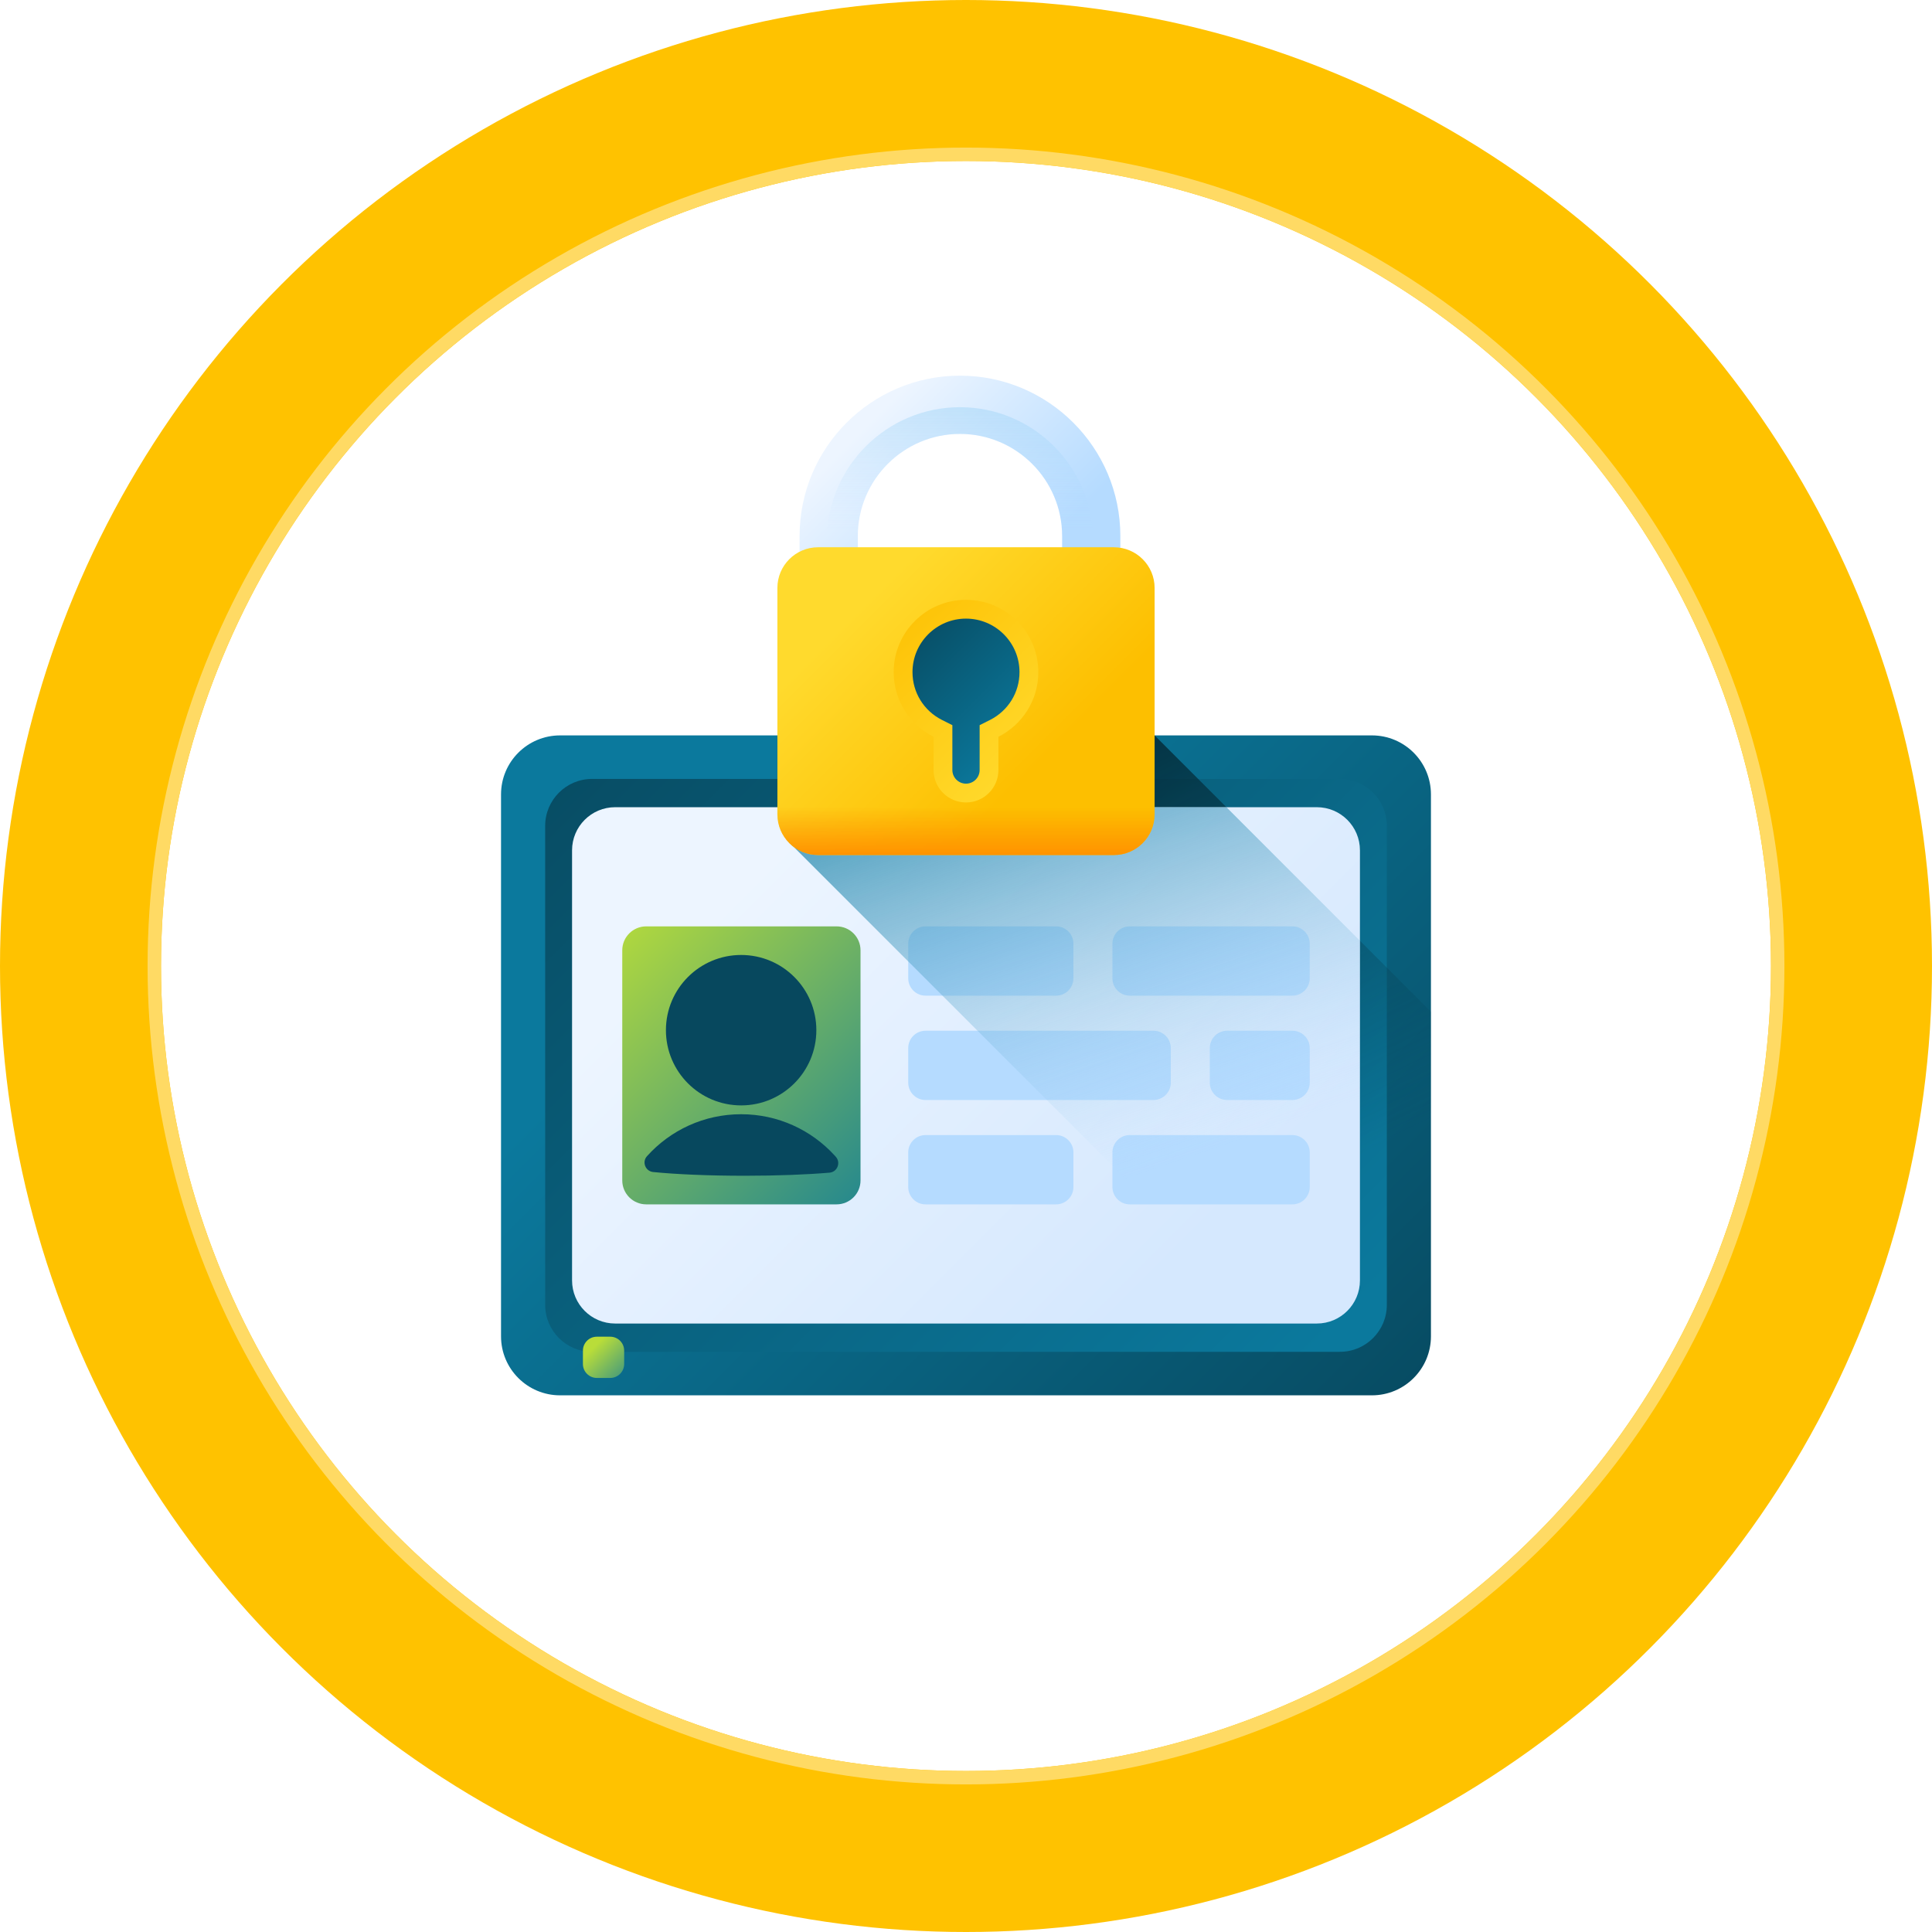 <svg width="72" height="72" viewBox="0 0 72 72" fill="none" xmlns="http://www.w3.org/2000/svg">
<circle cx="36" cy="36" r="36" fill="#FFC200"/>
<g filter="url(#filter0_d_1527_726)">
<circle cx="36" cy="36" r="30" fill="white"/>
<circle cx="36" cy="36" r="30.25" stroke="#FFDA64" stroke-width="0.5"/>
</g>
<g clip-path="url(#clip0_1527_726)">
<path d="M51.127 52H20.873C19.657 52 18.672 51.015 18.672 49.8V29.606C18.672 28.391 19.657 27.406 20.873 27.406H51.127C52.342 27.406 53.327 28.391 53.327 29.606V49.8C53.327 51.015 52.342 52 51.127 52Z" fill="url(#paint0_linear_1527_726)"/>
<path d="M49.934 50.378H22.066C21.1 50.378 20.317 49.595 20.317 48.629V30.777C20.317 29.811 21.1 29.028 22.066 29.028H49.934C50.9 29.028 51.683 29.811 51.683 30.777V48.629C51.683 49.595 50.9 50.378 49.934 50.378Z" fill="url(#paint1_linear_1527_726)"/>
<path d="M53.327 49.8V37.705L43.029 27.406H28.971V30.347C28.971 30.844 29.21 31.285 29.578 31.561L50.017 52H51.127C52.342 52 53.327 51.015 53.327 49.8Z" fill="url(#paint2_linear_1527_726)"/>
<path d="M49.075 49.324H22.925C22.038 49.324 21.319 48.604 21.319 47.717V31.689C21.319 30.802 22.038 30.082 22.925 30.082H49.075C49.962 30.082 50.681 30.802 50.681 31.689V47.717C50.681 48.604 49.962 49.324 49.075 49.324Z" fill="url(#paint3_linear_1527_726)"/>
<path d="M31.176 44.883H24.082C23.59 44.883 23.19 44.483 23.19 43.991V35.415C23.19 34.922 23.59 34.523 24.082 34.523H31.176C31.669 34.523 32.069 34.922 32.069 35.415V43.991C32.069 44.484 31.669 44.883 31.176 44.883Z" fill="url(#paint4_linear_1527_726)"/>
<path d="M39.358 37.105H34.492C34.136 37.105 33.847 36.816 33.847 36.459V35.168C33.847 34.812 34.136 34.523 34.492 34.523H39.358C39.714 34.523 40.003 34.812 40.003 35.168V36.459C40.003 36.816 39.714 37.105 39.358 37.105Z" fill="#B5DBFF"/>
<path d="M48.164 37.105H42.103C41.746 37.105 41.457 36.816 41.457 36.459V35.168C41.457 34.812 41.746 34.523 42.103 34.523H48.164C48.521 34.523 48.81 34.812 48.81 35.168V36.459C48.81 36.816 48.521 37.105 48.164 37.105Z" fill="#B5DBFF"/>
<path d="M45.732 40.994H48.164C48.521 40.994 48.81 40.705 48.81 40.348V39.057C48.81 38.701 48.521 38.412 48.164 38.412H45.732C45.375 38.412 45.086 38.701 45.086 39.057V40.348C45.086 40.705 45.375 40.994 45.732 40.994Z" fill="#B5DBFF"/>
<path d="M34.492 40.994H42.986C43.343 40.994 43.632 40.705 43.632 40.348V39.057C43.632 38.701 43.343 38.412 42.986 38.412H34.492C34.136 38.412 33.847 38.701 33.847 39.057V40.348C33.847 40.705 34.136 40.994 34.492 40.994Z" fill="#B5DBFF"/>
<path d="M39.358 44.883H34.492C34.136 44.883 33.847 44.594 33.847 44.237V42.947C33.847 42.59 34.136 42.301 34.492 42.301H39.358C39.714 42.301 40.003 42.59 40.003 42.947V44.237C40.003 44.594 39.714 44.883 39.358 44.883Z" fill="#B5DBFF"/>
<path d="M48.164 44.883H42.103C41.746 44.883 41.457 44.594 41.457 44.237V42.947C41.457 42.59 41.746 42.301 42.103 42.301H48.164C48.521 42.301 48.81 42.59 48.81 42.947V44.237C48.81 44.594 48.521 44.883 48.164 44.883Z" fill="#B5DBFF"/>
<path d="M36 29.7C36.371 29.7 36.672 29.399 36.672 29.028C36.672 28.657 36.371 28.356 36 28.356C35.629 28.356 35.328 28.657 35.328 29.028C35.328 29.399 35.629 29.7 36 29.7Z" fill="url(#paint5_linear_1527_726)"/>
<path d="M36 29.45C36.233 29.45 36.422 29.261 36.422 29.028C36.422 28.795 36.233 28.606 36 28.606C35.767 28.606 35.578 28.795 35.578 29.028C35.578 29.261 35.767 29.45 36 29.45Z" fill="url(#paint6_linear_1527_726)"/>
<path d="M22.742 51.352H22.243C21.956 51.352 21.724 51.119 21.724 50.833V50.334C21.724 50.047 21.956 49.815 22.243 49.815H22.742C23.028 49.815 23.261 50.047 23.261 50.334V50.833C23.26 51.119 23.028 51.352 22.742 51.352Z" fill="url(#paint7_linear_1527_726)"/>
<path d="M27.62 41.195C29.168 41.195 30.423 39.94 30.423 38.392C30.423 36.844 29.168 35.589 27.62 35.589C26.072 35.589 24.817 36.844 24.817 38.392C24.817 39.94 26.072 41.195 27.62 41.195Z" fill="#07485E"/>
<path d="M31.149 43.111C31.343 43.33 31.205 43.677 30.913 43.702C30.077 43.773 28.971 43.817 27.757 43.817C26.413 43.817 25.201 43.764 24.342 43.678C24.054 43.65 23.916 43.305 24.11 43.09C24.111 43.088 24.113 43.087 24.114 43.085C24.977 42.126 26.228 41.524 27.62 41.524C28.996 41.524 30.234 42.113 31.097 43.053C31.114 43.072 31.132 43.092 31.149 43.111Z" fill="#07485E"/>
<path d="M45.705 30.082H29.12V30.347C29.12 30.843 29.21 31.284 29.578 31.561L47.341 49.323H49.075C49.962 49.323 50.681 48.604 50.681 47.717V35.059L45.705 30.082Z" fill="url(#paint8_linear_1527_726)"/>
<path d="M41.752 20.895H39.582V19.977C39.582 17.878 37.874 16.171 35.775 16.171C33.676 16.171 31.968 17.878 31.968 19.977V20.895H29.798V19.977C29.798 16.681 32.479 14 35.775 14C39.071 14 41.752 16.681 41.752 19.977V20.895Z" fill="url(#paint9_linear_1527_726)"/>
<path d="M35.775 15.175C33.041 15.175 30.816 17.4 30.816 20.134V20.895H31.968V19.977C31.968 17.878 33.676 16.171 35.775 16.171C37.874 16.171 39.581 17.878 39.581 19.977V20.895H40.733V20.134C40.733 17.4 38.509 15.175 35.775 15.175Z" fill="url(#paint10_linear_1527_726)"/>
<path d="M41.511 31.864H30.488C29.65 31.864 28.971 31.185 28.971 30.347V21.912C28.971 21.074 29.65 20.395 30.488 20.395H41.511C42.349 20.395 43.029 21.074 43.029 21.912V30.347C43.029 31.185 42.349 31.864 41.511 31.864Z" fill="url(#paint11_linear_1527_726)"/>
<path d="M38.695 25.048C38.695 23.56 37.488 22.354 36 22.354C34.512 22.354 33.305 23.56 33.305 25.048C33.305 26.102 33.91 27.014 34.791 27.457V28.697C34.791 29.364 35.333 29.905 36 29.905C36.667 29.905 37.208 29.364 37.208 28.697V27.457C38.09 27.014 38.695 26.102 38.695 25.048Z" fill="url(#paint12_linear_1527_726)"/>
<path d="M36 29.205C35.72 29.205 35.492 28.977 35.492 28.697V27.025L35.106 26.831C34.427 26.489 34.006 25.806 34.006 25.048C34.006 23.949 34.9 23.054 36 23.054C37.099 23.054 37.994 23.949 37.994 25.048C37.994 25.806 37.572 26.489 36.894 26.831L36.508 27.025V28.697C36.508 28.977 36.28 29.205 36 29.205Z" fill="url(#paint13_linear_1527_726)"/>
<path d="M28.971 28.05V30.347C28.971 31.185 29.65 31.864 30.488 31.864H41.511C42.349 31.864 43.029 31.185 43.029 30.347V28.05H28.971Z" fill="url(#paint14_linear_1527_726)"/>
</g>
<defs>
<filter id="filter0_d_1527_726" x="1.5" y="1.5" width="69" height="69" filterUnits="userSpaceOnUse" color-interpolation-filters="sRGB">
<feFlood flood-opacity="0" result="BackgroundImageFix"/>
<feColorMatrix in="SourceAlpha" type="matrix" values="0 0 0 0 0 0 0 0 0 0 0 0 0 0 0 0 0 0 127 0" result="hardAlpha"/>
<feOffset/>
<feGaussianBlur stdDeviation="2"/>
<feComposite in2="hardAlpha" operator="out"/>
<feColorMatrix type="matrix" values="0 0 0 0 0.833 0 0 0 0 0.634 0 0 0 0 0 0 0 0 1 0"/>
<feBlend mode="normal" in2="BackgroundImageFix" result="effect1_dropShadow_1527_726"/>
<feBlend mode="normal" in="SourceGraphic" in2="effect1_dropShadow_1527_726" result="shape"/>
</filter>
<linearGradient id="paint0_linear_1527_726" x1="28.89" y1="32.593" x2="52.136" y2="55.839" gradientUnits="userSpaceOnUse">
<stop stop-color="#0B799D"/>
<stop offset="1" stop-color="#07485E"/>
</linearGradient>
<linearGradient id="paint1_linear_1527_726" x1="47.835" y1="51.538" x2="20.358" y2="24.061" gradientUnits="userSpaceOnUse">
<stop stop-color="#0B799D"/>
<stop offset="1" stop-color="#07485E"/>
</linearGradient>
<linearGradient id="paint2_linear_1527_726" x1="46.395" y1="45.114" x2="37.425" y2="26.45" gradientUnits="userSpaceOnUse">
<stop stop-color="#07485E" stop-opacity="0"/>
<stop offset="1" stop-color="#03232E"/>
</linearGradient>
<linearGradient id="paint3_linear_1527_726" x1="28.428" y1="32.131" x2="43.584" y2="47.287" gradientUnits="userSpaceOnUse">
<stop stop-color="#EDF5FF"/>
<stop offset="1" stop-color="#D5E8FE"/>
</linearGradient>
<linearGradient id="paint4_linear_1527_726" x1="22.279" y1="34.352" x2="34.24" y2="46.313" gradientUnits="userSpaceOnUse">
<stop stop-color="#B9DD39"/>
<stop offset="1" stop-color="#0B799D"/>
</linearGradient>
<linearGradient id="paint5_linear_1527_726" x1="37.008" y1="30.036" x2="34.714" y2="27.742" gradientUnits="userSpaceOnUse">
<stop stop-color="#0B799D"/>
<stop offset="1" stop-color="#07485E"/>
</linearGradient>
<linearGradient id="paint6_linear_1527_726" x1="35.367" y1="28.395" x2="36.807" y2="29.835" gradientUnits="userSpaceOnUse">
<stop stop-color="#0B799D"/>
<stop offset="1" stop-color="#07485E"/>
</linearGradient>
<linearGradient id="paint7_linear_1527_726" x1="22.119" y1="50.211" x2="23.783" y2="51.874" gradientUnits="userSpaceOnUse">
<stop stop-color="#B9DD39"/>
<stop offset="1" stop-color="#0B799D"/>
</linearGradient>
<linearGradient id="paint8_linear_1527_726" x1="43.495" y1="43.429" x2="36.679" y2="23.492" gradientUnits="userSpaceOnUse">
<stop stop-color="#B5DBFF" stop-opacity="0"/>
<stop offset="0.173" stop-color="#8FC5E9" stop-opacity="0.173"/>
<stop offset="0.454" stop-color="#56A4C8" stop-opacity="0.454"/>
<stop offset="0.696" stop-color="#2D8DB1" stop-opacity="0.696"/>
<stop offset="0.885" stop-color="#147EA2" stop-opacity="0.885"/>
<stop offset="1" stop-color="#0B799D"/>
</linearGradient>
<linearGradient id="paint9_linear_1527_726" x1="32.345" y1="15.771" x2="37.938" y2="21.363" gradientUnits="userSpaceOnUse">
<stop stop-color="#EDF5FF"/>
<stop offset="1" stop-color="#B5DBFF"/>
</linearGradient>
<linearGradient id="paint10_linear_1527_726" x1="35.775" y1="19.793" x2="35.775" y2="6.383" gradientUnits="userSpaceOnUse">
<stop stop-color="#B5DBFF" stop-opacity="0"/>
<stop offset="0.243" stop-color="#93CEF6" stop-opacity="0.243"/>
<stop offset="0.576" stop-color="#6ABFEC" stop-opacity="0.576"/>
<stop offset="0.84" stop-color="#51B5E5" stop-opacity="0.84"/>
<stop offset="1" stop-color="#48B2E3"/>
</linearGradient>
<linearGradient id="paint11_linear_1527_726" x1="32.284" y1="22.413" x2="38.514" y2="28.644" gradientUnits="userSpaceOnUse">
<stop stop-color="#FFDA2D"/>
<stop offset="1" stop-color="#FDBF00"/>
</linearGradient>
<linearGradient id="paint12_linear_1527_726" x1="38.724" y1="28.545" x2="32.509" y2="22.33" gradientUnits="userSpaceOnUse">
<stop stop-color="#FFDA2D"/>
<stop offset="1" stop-color="#FDBF00"/>
</linearGradient>
<linearGradient id="paint13_linear_1527_726" x1="38.134" y1="27.957" x2="33.264" y2="23.086" gradientUnits="userSpaceOnUse">
<stop stop-color="#0B799D"/>
<stop offset="1" stop-color="#07485E"/>
</linearGradient>
<linearGradient id="paint14_linear_1527_726" x1="36" y1="30.057" x2="36" y2="31.933" gradientUnits="userSpaceOnUse">
<stop stop-color="#FF9100" stop-opacity="0"/>
<stop offset="1" stop-color="#FF9100"/>
</linearGradient>
<clipPath id="clip0_1527_726">
<rect width="38" height="38" fill="white" transform="translate(17 14)"/>
</clipPath>
</defs>
</svg>
